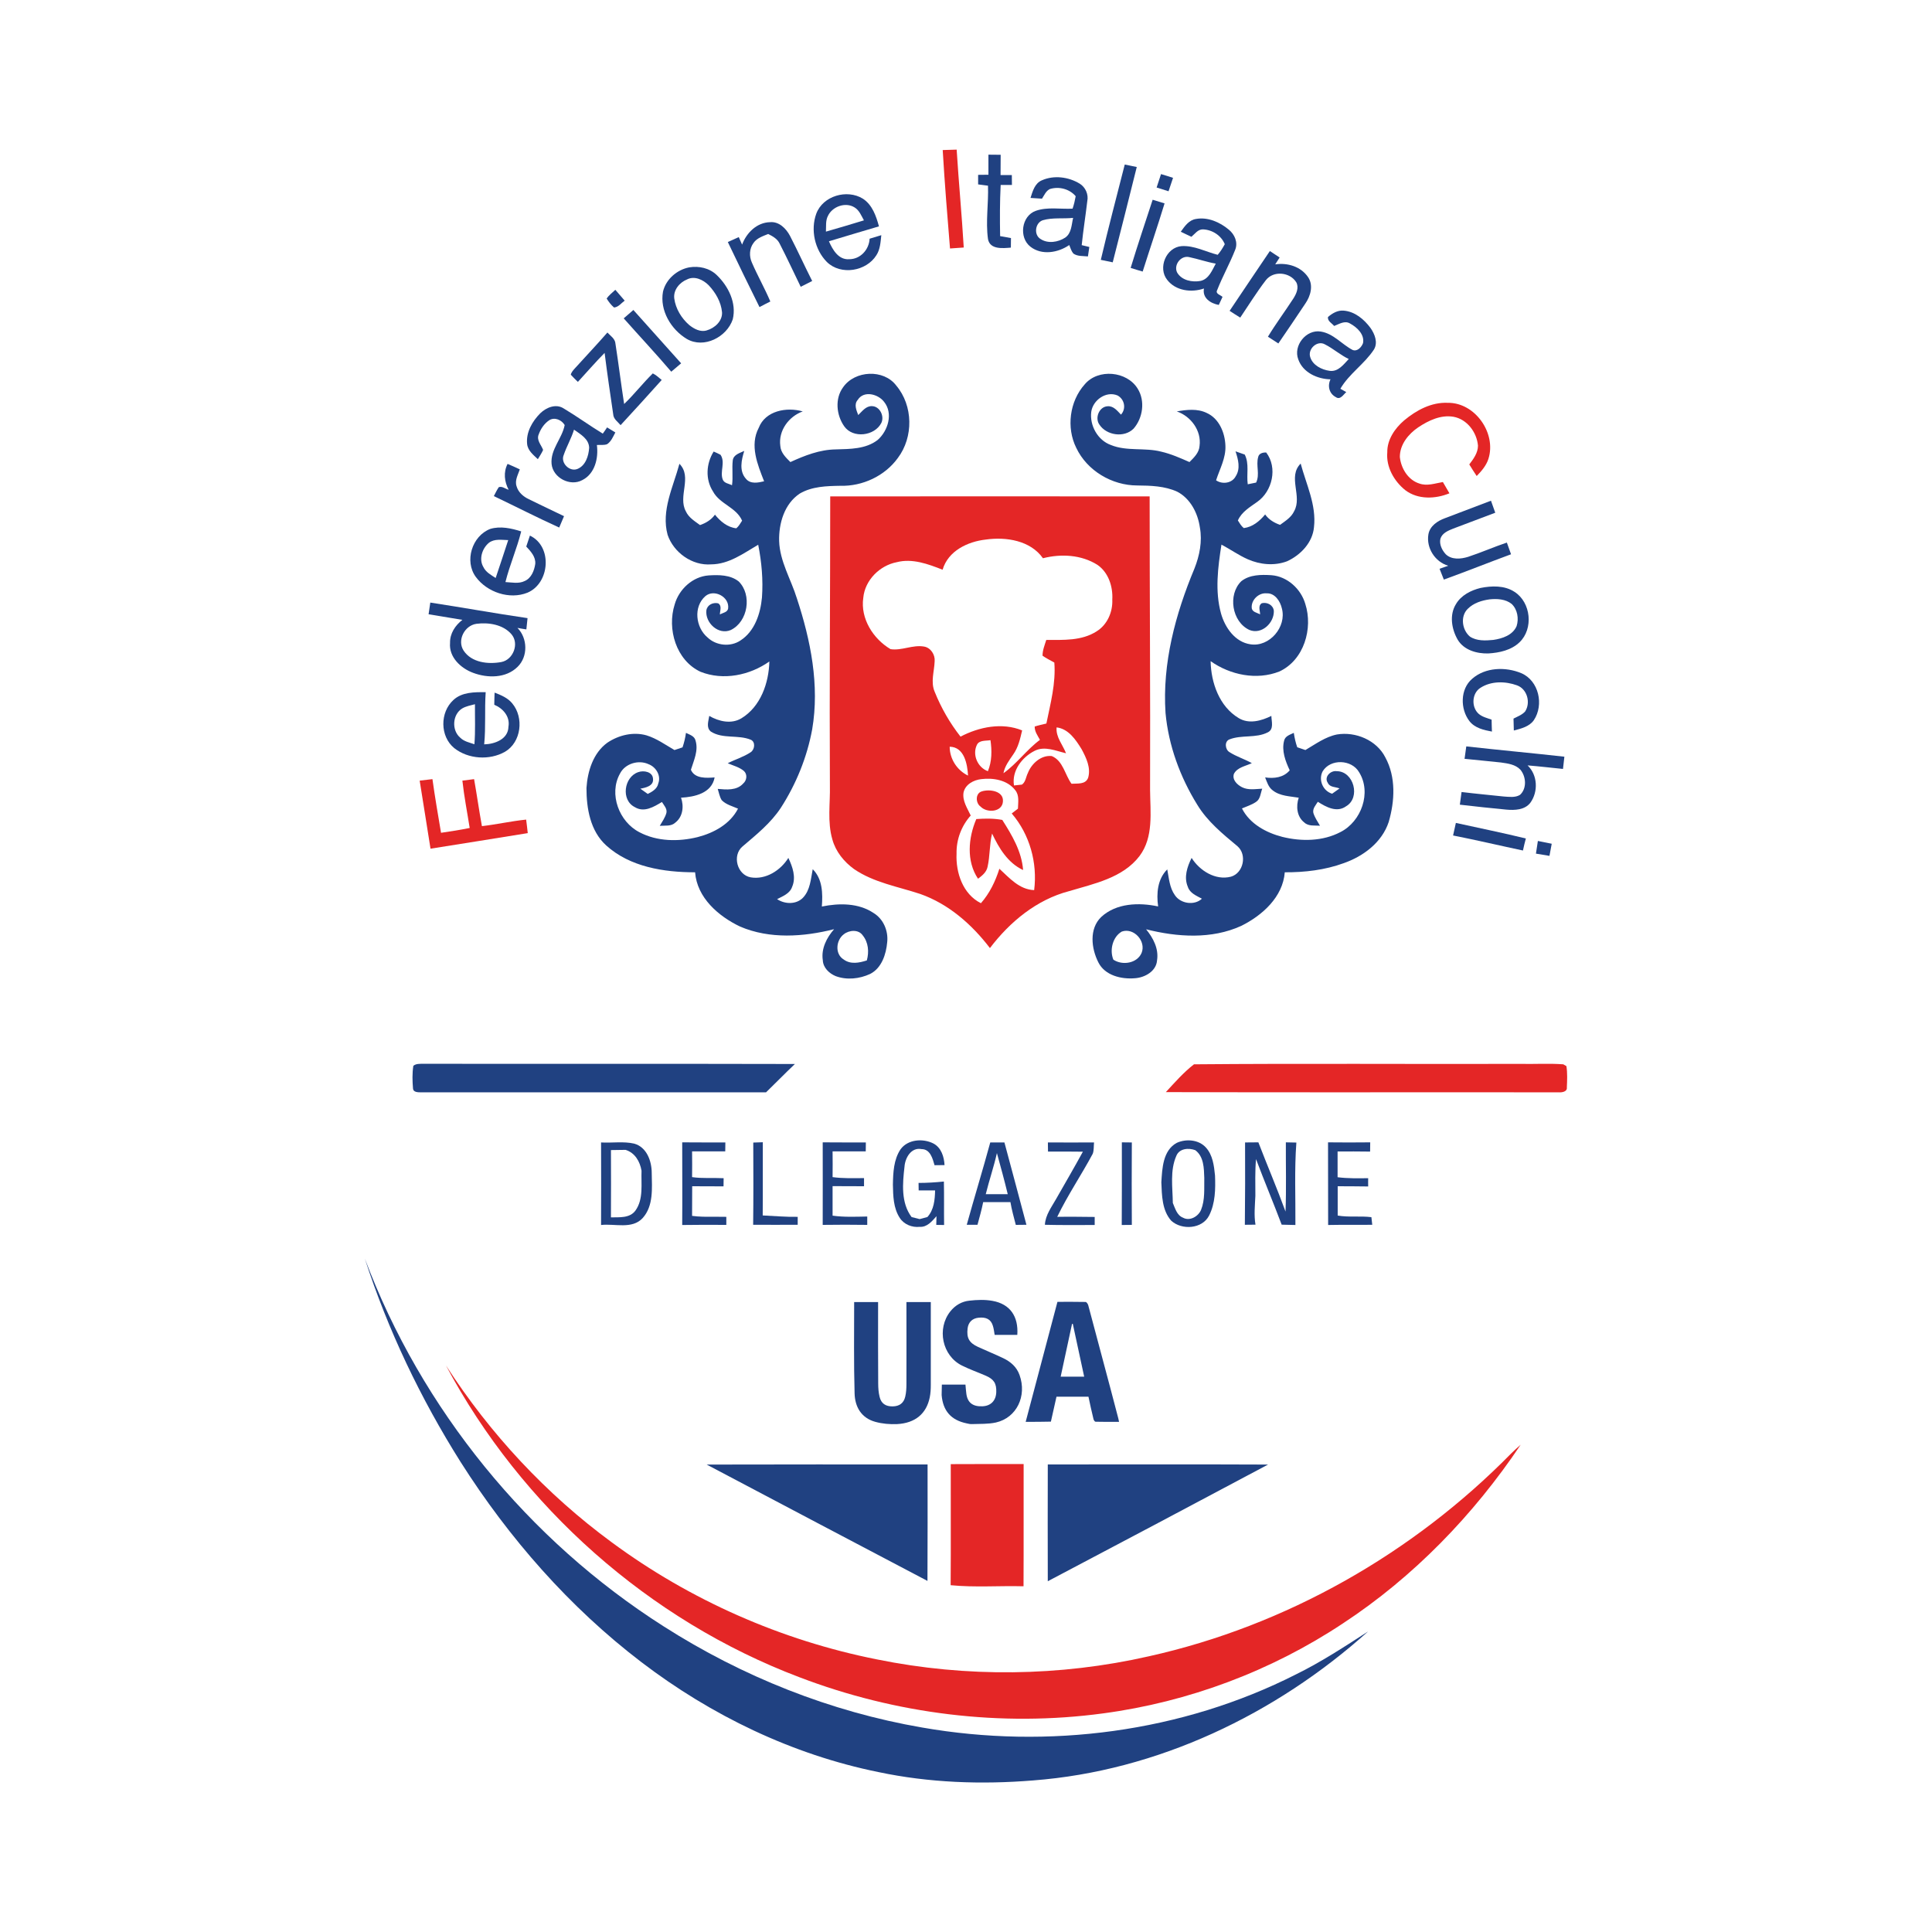<?xml version="1.0" encoding="UTF-8"?>
<!-- Generator: Adobe Illustrator 27.9.0, SVG Export Plug-In . SVG Version: 6.00 Build 0)  -->
<svg xmlns="http://www.w3.org/2000/svg" xmlns:xlink="http://www.w3.org/1999/xlink" version="1.1" id="Layer_1" x="0px" y="0px" viewBox="0 0 180 180" style="enable-background:new 0 0 180 180;" xml:space="preserve">
<style type="text/css">
	.st0{fill:#FFFFFF;}
	.st1{fill:#E42626;}
	.st2{fill:#204181;}
</style>
<rect class="st0" width="180" height="180"></rect>
<path class="st1" d="M87.83,13.98c0.43-0.02,0.86-0.03,1.3-0.04c0.19,3.04,0.48,6.08,0.66,9.12c-0.43,0.03-0.85,0.06-1.28,0.09  C88.26,20.1,88.01,17.04,87.83,13.98z"></path>
<path class="st1" d="M130.83,39.16c1.13-0.94,2.53-1.7,4.05-1.63c2.55-0.04,4.56,2.84,3.79,5.23c-0.2,0.62-0.64,1.13-1.09,1.59  c-0.24-0.36-0.47-0.72-0.69-1.08c0.39-0.51,0.81-1.08,0.81-1.75c-0.11-1.24-1.01-2.46-2.28-2.69c-1.18-0.2-2.32,0.34-3.28,0.98  c-0.92,0.62-1.72,1.6-1.72,2.76c0.11,1.06,0.76,2.15,1.82,2.48c0.72,0.26,1.47-0.02,2.19-0.14c0.2,0.35,0.41,0.7,0.61,1.05  c-1.31,0.54-2.94,0.6-4.11-0.29c-1.05-0.84-1.8-2.16-1.68-3.53C129.23,40.97,129.95,39.91,130.83,39.16z"></path>
<g>
	<path class="st1" d="M77.35,46.25c9.92-0.01,19.84-0.01,29.76,0c0,9.12,0.07,18.25,0.04,27.37c0.02,2.06,0.34,4.37-0.98,6.13   c-1.56,2.05-4.24,2.58-6.58,3.28c-3.01,0.79-5.51,2.86-7.36,5.3c-1.68-2.2-3.85-4.11-6.49-5.04c-2.08-0.69-4.33-1.06-6.17-2.32   c-0.94-0.68-1.71-1.63-2.02-2.76c-0.48-1.64-0.19-3.36-0.23-5.03C77.27,64.22,77.35,55.24,77.35,46.25z M87.82,53.08   c-1.35-0.53-2.82-1.08-4.28-0.7c-1.59,0.31-2.96,1.68-3.11,3.32c-0.28,1.93,0.92,3.82,2.54,4.78c1.05,0.16,2.07-0.43,3.13-0.24   c0.62,0.11,1.03,0.76,0.98,1.36c-0.03,0.95-0.4,1.94,0.01,2.87c0.6,1.49,1.41,2.9,2.4,4.16c1.74-0.91,3.87-1.34,5.74-0.58   c-0.18,0.78-0.36,1.58-0.83,2.24c-0.37,0.54-0.79,1.09-0.91,1.75c1.26-0.9,2.16-2.19,3.4-3.11c-0.21-0.39-0.5-0.77-0.49-1.24   c0.35-0.12,0.73-0.19,1.09-0.28c0.38-1.87,0.89-3.75,0.74-5.68c-0.37-0.21-0.75-0.39-1.1-0.64c0-0.51,0.2-0.99,0.35-1.47   c1.58,0,3.3,0.1,4.69-0.8c0.99-0.61,1.51-1.8,1.46-2.95c0.07-1.2-0.35-2.53-1.38-3.24c-1.5-0.95-3.39-1.05-5.08-0.62   C96,50.35,93.73,50,91.84,50.27C90.15,50.46,88.33,51.33,87.82,53.08z M98.44,67.77c-0.08,0.91,0.57,1.61,0.88,2.41   c-0.95-0.22-2-0.71-2.94-0.22c-1.16,0.59-2.13,1.85-1.91,3.22c0.18-0.02,0.56-0.06,0.74-0.08c0.35-0.24,0.37-0.72,0.55-1.07   c0.34-0.89,1.24-1.7,2.23-1.59c1.06,0.44,1.22,1.74,1.84,2.58c0.55-0.04,1.31,0.09,1.55-0.56c0.27-0.93-0.18-1.86-0.61-2.66   C100.23,68.92,99.55,67.9,98.44,67.77z M91,69.43c-0.42,0.91,0.09,2.08,1.04,2.42c0.38-0.92,0.38-1.92,0.24-2.89   C91.84,69.04,91.21,68.93,91,69.43z M88.48,69.57c0,1.14,0.69,2.2,1.71,2.69C90.13,71.19,89.84,69.59,88.48,69.57z M91.42,72.59   c-0.71,0.08-1.49,0.49-1.65,1.25c-0.12,0.78,0.36,1.47,0.67,2.14c-0.87,0.97-1.35,2.25-1.32,3.56c-0.08,1.77,0.59,3.77,2.27,4.61   c0.81-0.92,1.35-2.04,1.72-3.21c0.94,0.86,1.86,1.94,3.24,1.99c0.32-2.54-0.41-5.19-2.09-7.14c0.19-0.15,0.38-0.3,0.58-0.45   c0.01-0.58,0.15-1.24-0.26-1.73C93.85,72.67,92.54,72.45,91.42,72.59z"></path>
</g>
<path class="st1" d="M39.1,72.73c0.39-0.05,0.79-0.1,1.19-0.14c0.23,1.67,0.52,3.33,0.8,5c0.9-0.13,1.79-0.27,2.67-0.45  c-0.23-1.47-0.52-2.93-0.68-4.41c0.37-0.05,0.73-0.1,1.09-0.14c0.26,1.45,0.46,2.92,0.73,4.38c1.38-0.16,2.74-0.47,4.12-0.61  c0.05,0.42,0.11,0.84,0.15,1.26c-3.02,0.48-6.03,0.98-9.06,1.45C39.78,76.94,39.43,74.84,39.1,72.73z"></path>
<path class="st1" d="M91.48,73.73c0.71-0.23,2.05-0.04,1.96,0.95c-0.07,1-1.5,1.08-2.08,0.47C90.88,74.82,90.86,73.9,91.48,73.73z"></path>
<path class="st1" d="M90.96,76.31c0.81-0.06,1.62-0.07,2.42,0.08c0.91,1.43,1.81,2.94,1.94,4.67c-1.42-0.66-2.25-2.04-2.89-3.4  c-0.25,1.02-0.19,2.08-0.42,3.1c-0.1,0.5-0.5,0.82-0.89,1.11C90.02,80.23,90.21,78.06,90.96,76.31z"></path>
<path class="st1" d="M108.62,101.75c0.83-0.9,1.65-1.84,2.62-2.59c10.13-0.09,20.26-0.01,30.39-0.04c1.34,0.03,2.68-0.06,4.02,0.04  c0.07,0.04,0.22,0.13,0.29,0.17c0.1,0.65,0.07,1.32,0.04,1.98c0.05,0.41-0.46,0.48-0.76,0.46  C133.02,101.75,120.82,101.79,108.62,101.75z"></path>
<path class="st1" d="M41.55,127.22c4.1,6.36,9.34,11.99,15.44,16.47c7.3,5.39,15.8,9.14,24.7,10.91c8.35,1.7,17.05,1.6,25.36-0.29  c12.76-2.84,24.58-9.57,33.73-18.88c0.29-0.29,0.59-0.56,0.9-0.83c-4.39,6.54-9.98,12.33-16.58,16.66  c-6.68,4.43-14.37,7.31-22.31,8.37c-9.53,1.29-19.35,0.06-28.32-3.37C60.47,150.96,48.59,140.41,41.55,127.22z"></path>
<path class="st1" d="M88.58,136.41c2.26-0.02,4.52,0,6.79-0.01c-0.01,3.8,0.01,7.59-0.01,11.39c-2.26-0.06-4.54,0.12-6.79-0.1  C88.6,143.93,88.57,140.17,88.58,136.41z"></path>
<path class="st2" d="M92.09,14.41c0.38,0,0.76,0.01,1.14,0.01c-0.01,0.63-0.01,1.26-0.01,1.89c0.35,0,0.7,0,1.05,0  c0,0.31,0.01,0.61,0.01,0.92c-0.35,0-0.71,0-1.05,0c-0.08,1.59-0.08,3.18-0.05,4.77c0.34,0.06,0.67,0.12,1.01,0.18  c-0.01,0.3-0.01,0.59-0.01,0.89c-0.75,0.06-1.94,0.2-2.13-0.79c-0.23-1.65,0.06-3.32,0-4.98c-0.31-0.04-0.62-0.08-0.92-0.12  c0-0.22,0-0.67,0-0.89c0.32,0,0.64-0.01,0.96-0.01C92.09,15.65,92.09,15.03,92.09,14.41z"></path>
<path class="st2" d="M104.79,15.33c0.37,0.07,0.75,0.15,1.12,0.23c-0.73,2.96-1.49,5.92-2.24,8.88c-0.37-0.08-0.74-0.15-1.11-0.23  C103.26,21.23,104.04,18.28,104.79,15.33z"></path>
<path class="st2" d="M108.17,16.22c0.38,0.11,0.75,0.23,1.12,0.35c-0.14,0.42-0.28,0.83-0.42,1.25c-0.37-0.12-0.74-0.24-1.11-0.35  C107.89,17.05,108.03,16.64,108.17,16.22z"></path>
<g>
	<path class="st2" d="M97.07,16.8c1.12-0.5,2.49-0.32,3.52,0.31c0.54,0.33,0.84,1,0.71,1.63c-0.16,1.37-0.38,2.73-0.52,4.1   c0.24,0.06,0.48,0.11,0.71,0.17c-0.05,0.29-0.09,0.58-0.13,0.88c-0.46-0.05-0.97,0.01-1.36-0.27c-0.19-0.23-0.27-0.52-0.38-0.79   c-1.04,0.72-2.56,0.98-3.61,0.16c-1.11-0.85-0.85-2.88,0.5-3.35c1.09-0.38,2.28-0.14,3.42-0.2c0.13-0.38,0.22-0.77,0.29-1.16   c-0.58-0.68-1.55-0.93-2.4-0.67c-0.37,0.17-0.53,0.58-0.74,0.9c-0.36-0.02-0.72-0.05-1.07-0.07C96.21,17.82,96.41,17.07,97.07,16.8   z M97.15,20.52c-0.71,0.24-0.86,1.36-0.2,1.75c0.68,0.45,1.63,0.3,2.29-0.13c0.6-0.41,0.59-1.21,0.74-1.84   C99.04,20.4,98.07,20.25,97.15,20.52z"></path>
</g>
<g>
	<path class="st2" d="M76.05,19.91c0.62-1.67,2.87-2.31,4.34-1.4c0.88,0.57,1.24,1.62,1.5,2.58c-1.55,0.47-3.11,0.91-4.66,1.39   c0.34,0.78,0.89,1.75,1.89,1.67c1.05,0,1.85-0.9,1.9-1.91c0.36-0.11,0.73-0.22,1.09-0.33c-0.07,0.64-0.1,1.32-0.46,1.87   c-0.94,1.5-3.31,1.9-4.61,0.63C75.91,23.27,75.5,21.42,76.05,19.91z M77.14,20.11c-0.24,0.45-0.16,0.98-0.19,1.47   c1.18-0.34,2.37-0.69,3.54-1.05c-0.24-0.43-0.43-0.94-0.88-1.21C78.77,18.8,77.55,19.24,77.14,20.11z"></path>
</g>
<path class="st2" d="M107.39,18.61c0.37,0.11,0.74,0.23,1.11,0.34c-0.65,2.13-1.37,4.23-2.04,6.35c-0.38-0.11-0.75-0.22-1.12-0.34  C105.99,22.83,106.7,20.72,107.39,18.61z"></path>
<g>
	<path class="st2" d="M110.01,21.59c0.36-0.5,0.75-1.09,1.42-1.19c1.1-0.2,2.23,0.3,3.06,1c0.54,0.44,0.87,1.19,0.59,1.87   c-0.5,1.28-1.18,2.48-1.68,3.76c-0.19,0.35,0.32,0.45,0.5,0.63c-0.12,0.25-0.24,0.5-0.35,0.75c-0.76-0.14-1.55-0.64-1.38-1.53   c-1.17,0.4-2.63,0.22-3.42-0.8c-0.9-1.11-0.11-3.04,1.34-3.15c1.17-0.07,2.25,0.53,3.36,0.81c0.26-0.3,0.47-0.64,0.66-0.99   c-0.33-0.81-1.17-1.35-2.04-1.38c-0.47-0.01-0.75,0.43-1.07,0.69C110.66,21.9,110.33,21.75,110.01,21.59z M109.67,25.39   c0.43,0.74,1.41,0.93,2.2,0.78c0.77-0.19,1.06-0.99,1.4-1.61c-0.83-0.14-1.63-0.43-2.45-0.6   C110.03,23.75,109.32,24.68,109.67,25.39z"></path>
</g>
<path class="st2" d="M69.14,22.79c0.41-1.1,1.37-2.06,2.6-2.09c0.84-0.08,1.5,0.59,1.86,1.27c0.72,1.39,1.36,2.81,2.07,4.21  c-0.36,0.18-0.72,0.36-1.07,0.54c-0.65-1.34-1.28-2.7-1.96-4.02c-0.21-0.45-0.65-0.69-1.07-0.9c-0.49,0.2-1.06,0.38-1.37,0.84  c-0.39,0.52-0.41,1.24-0.15,1.82c0.53,1.23,1.2,2.4,1.72,3.63c-0.34,0.17-0.68,0.34-1.01,0.52c-1-2.01-1.98-4.03-2.95-6.06  c0.34-0.15,0.68-0.31,1.02-0.46C68.93,22.32,69.04,22.56,69.14,22.79z"></path>
<path class="st2" d="M118.31,23.39c0.3,0.2,0.61,0.4,0.91,0.6c-0.14,0.21-0.27,0.42-0.41,0.64c1.14-0.17,2.39,0.2,3.06,1.19  c0.52,0.76,0.23,1.77-0.26,2.47c-0.83,1.24-1.66,2.48-2.51,3.71c-0.32-0.21-0.65-0.42-0.97-0.63c0.74-1.22,1.6-2.37,2.37-3.56  c0.28-0.44,0.54-1.01,0.27-1.51c-0.59-0.95-2.12-1.11-2.83-0.2c-0.86,1.12-1.6,2.32-2.39,3.49c-0.33-0.21-0.67-0.41-0.99-0.63  C115.81,27.08,117.07,25.24,118.31,23.39z"></path>
<g>
	<path class="st2" d="M64.21,24.91c0.91-0.15,1.88,0.06,2.56,0.71c1.09,1.04,1.87,2.61,1.5,4.13c-0.55,1.65-2.68,2.76-4.28,1.83   c-1.47-0.88-2.54-2.66-2.22-4.41C62.04,26.02,63.07,25.13,64.21,24.91z M64.02,26.03c-0.7,0.28-1.3,0.98-1.2,1.78   c0.13,0.96,0.67,1.84,1.39,2.47c0.45,0.36,1.05,0.69,1.64,0.5c0.74-0.21,1.47-0.87,1.42-1.69c-0.09-0.96-0.6-1.83-1.25-2.52   C65.51,26.06,64.71,25.68,64.02,26.03z"></path>
</g>
<path class="st2" d="M56.52,27.81c0.22-0.31,0.53-0.55,0.81-0.81c0.29,0.34,0.58,0.67,0.87,1.01c-0.32,0.23-0.57,0.6-0.99,0.64  C56.94,28.42,56.71,28.13,56.52,27.81z"></path>
<path class="st2" d="M58.11,29.66c0.3-0.26,0.6-0.52,0.9-0.78c1.48,1.66,2.97,3.31,4.45,4.97c-0.3,0.26-0.61,0.52-0.92,0.78  C61.1,32.94,59.58,31.32,58.11,29.66z"></path>
<g>
	<path class="st2" d="M123.72,29.54c0.4-0.35,0.91-0.65,1.46-0.6c1.05,0.08,1.91,0.81,2.51,1.62c0.39,0.56,0.71,1.35,0.32,2   c-0.88,1.35-2.32,2.26-3.13,3.66c0.14,0.08,0.42,0.23,0.55,0.31c-0.27,0.23-0.56,0.76-0.97,0.47c-0.62-0.32-0.8-1.04-0.5-1.66   c-1.22-0.02-2.57-0.63-3-1.85c-0.5-1.29,0.74-2.82,2.09-2.6c1.18,0.18,1.96,1.19,2.98,1.72c0.44,0.16,0.82-0.27,0.96-0.64   c0.16-0.81-0.56-1.48-1.21-1.83c-0.49-0.3-1.01,0.05-1.48,0.23C124.09,30.11,123.68,29.93,123.72,29.54z M122.07,33.27   c0.23,0.76,1.07,1.18,1.81,1.28c0.8,0.11,1.3-0.6,1.78-1.1c-0.79-0.38-1.44-0.97-2.21-1.36C122.74,31.67,121.82,32.5,122.07,33.27z   "></path>
</g>
<path class="st2" d="M53.55,34.33c1.01-1.12,2.05-2.21,3.04-3.35c0.28,0.31,0.72,0.57,0.75,1.04c0.29,1.87,0.52,3.75,0.81,5.62  c0.94-0.9,1.74-1.94,2.67-2.85c0.31,0.15,0.56,0.39,0.83,0.61c-1.27,1.41-2.54,2.82-3.83,4.21c-0.26-0.31-0.67-0.57-0.69-1.02  c-0.28-1.9-0.56-3.8-0.8-5.71c-0.86,0.87-1.66,1.8-2.49,2.7c-0.22-0.22-0.45-0.43-0.66-0.67C53.23,34.68,53.4,34.5,53.55,34.33z"></path>
<g>
	<path class="st2" d="M78.55,36.08c1.1-1.58,3.78-1.71,4.95-0.16c1.58,1.87,1.62,4.8,0.15,6.75c-1.21,1.68-3.3,2.65-5.36,2.59   c-1.28,0.02-2.64,0.06-3.77,0.72c-1.44,0.95-1.97,2.78-1.93,4.42c0.06,1.9,1.1,3.56,1.65,5.34c1.29,3.91,2.13,8.1,1.43,12.21   c-0.48,2.6-1.49,5.09-2.92,7.31c-0.94,1.43-2.29,2.51-3.58,3.61c-0.97,0.83-0.5,2.64,0.77,2.87c1.4,0.24,2.78-0.64,3.51-1.81   c0.39,0.83,0.74,1.8,0.35,2.7c-0.21,0.62-0.87,0.87-1.4,1.14c0.71,0.48,1.78,0.52,2.41-0.13c0.68-0.71,0.73-1.75,0.91-2.66   c0.92,0.92,0.94,2.26,0.85,3.48c1.61-0.33,3.42-0.34,4.83,0.61c0.91,0.56,1.37,1.66,1.26,2.7c-0.1,1.13-0.51,2.42-1.59,2.97   c-0.99,0.46-2.18,0.59-3.22,0.2c-0.6-0.25-1.16-0.78-1.19-1.47c-0.17-1.08,0.36-2.11,1.05-2.9c-2.85,0.72-5.99,0.94-8.75-0.24   c-2.02-0.96-4.02-2.69-4.2-5.06c-2.9,0-6.07-0.49-8.29-2.51c-1.48-1.35-1.83-3.44-1.83-5.34c0.1-1.56,0.62-3.26,1.94-4.22   c1.05-0.71,2.41-1.04,3.65-0.69c0.95,0.29,1.76,0.88,2.61,1.37c0.25-0.09,0.5-0.17,0.75-0.25c0.15-0.44,0.26-0.9,0.32-1.35   c0.34,0.17,0.79,0.29,0.89,0.71c0.29,0.94-0.16,1.85-0.43,2.73c0.36,0.84,1.45,0.77,2.21,0.71c-0.27,1.48-1.87,1.82-3.13,1.89   c0.28,0.79,0.18,1.77-0.53,2.32c-0.39,0.37-0.96,0.26-1.45,0.3c0.23-0.39,0.5-0.77,0.62-1.21c0.08-0.39-0.23-0.7-0.42-1.01   c-0.75,0.45-1.66,1.01-2.52,0.48c-1.32-0.65-1.02-2.81,0.31-3.26c0.51-0.19,1.35-0.04,1.38,0.62c0.08,0.67-0.7,0.83-1.18,0.92   c0.23,0.16,0.46,0.33,0.69,0.49c0.42-0.21,0.89-0.48,0.98-0.98c0.28-0.72-0.21-1.53-0.9-1.79c-0.94-0.44-2.2-0.06-2.67,0.88   c-1.06,1.9-0.08,4.49,1.82,5.46c1.65,0.87,3.64,0.89,5.42,0.45c1.51-0.39,3.02-1.21,3.76-2.65c-0.52-0.23-1.11-0.37-1.52-0.79   c-0.2-0.32-0.26-0.7-0.37-1.05c0.8,0.07,1.77,0.17,2.37-0.5c0.34-0.29,0.41-0.84,0.08-1.16c-0.43-0.37-1.01-0.51-1.52-0.73   c0.7-0.36,1.47-0.58,2.13-1.02c0.39-0.24,0.48-0.97,0.02-1.17c-1.18-0.49-2.61-0.05-3.72-0.76c-0.46-0.37-0.22-0.98-0.15-1.46   c0.9,0.52,2.06,0.79,3,0.22c1.79-1.09,2.55-3.29,2.6-5.29c-1.83,1.29-4.29,1.8-6.41,0.96c-2.28-1.06-3.14-3.99-2.41-6.28   c0.4-1.41,1.67-2.59,3.16-2.7c0.95-0.06,2.02-0.06,2.8,0.56c1.27,1.25,0.87,3.76-0.74,4.53c-1.15,0.49-2.39-0.67-2.27-1.83   c0.08-0.52,0.62-0.77,1.1-0.66c0.38,0.24,0.16,0.69,0.16,1.04c0.27-0.16,0.73-0.2,0.77-0.58c0.13-1.06-1.31-1.82-2.12-1.13   c-1.14,0.99-0.91,2.92,0.2,3.85c0.8,0.77,2.14,0.91,3.07,0.28c1.33-0.86,1.86-2.5,2-4c0.12-1.65-0.03-3.3-0.35-4.92   c-1.36,0.8-2.73,1.82-4.38,1.83c-1.77,0.14-3.5-1.1-4.06-2.75c-0.62-2.27,0.53-4.48,1.1-6.62c1.23,1.24-0.17,3.03,0.6,4.43   c0.26,0.58,0.83,0.92,1.32,1.28c0.55-0.19,1.05-0.49,1.39-0.97c0.5,0.62,1.16,1.18,1.99,1.27c0.23-0.19,0.38-0.46,0.54-0.71   c-0.54-1.25-2.08-1.54-2.71-2.72c-0.73-1.13-0.64-2.6,0.06-3.72c0.22,0.09,0.43,0.19,0.64,0.3c0.47,0.69-0.07,1.56,0.2,2.29   c0.13,0.37,0.57,0.39,0.87,0.55c0.11-0.77-0.02-1.55,0.07-2.32c0.07-0.54,0.66-0.68,1.07-0.88c-0.26,0.84-0.5,1.88,0.17,2.61   c0.42,0.5,1.13,0.35,1.68,0.22c-0.61-1.56-1.36-3.35-0.5-4.98c0.62-1.6,2.6-1.96,4.1-1.53c-1.3,0.47-2.28,1.79-2.09,3.21   c0.04,0.64,0.52,1.09,0.94,1.51c1.33-0.61,2.73-1.16,4.22-1.18c1.33-0.04,2.8-0.02,3.91-0.88c0.96-0.84,1.47-2.47,0.6-3.55   c-0.55-0.73-1.89-1.08-2.45-0.19c-0.38,0.42-0.13,0.97,0.04,1.42c0.37-0.35,0.72-0.86,1.29-0.83c0.72,0.02,1.16,0.92,0.87,1.55   c-0.62,1.24-2.66,1.49-3.47,0.32C77.92,38.67,77.77,37.14,78.55,36.08z M78.62,87.04c-0.73,0.54-0.86,1.84-0.02,2.35   c0.64,0.48,1.45,0.32,2.16,0.09c0.22-0.79,0.15-1.68-0.38-2.33C79.99,86.57,79.11,86.65,78.62,87.04z"></path>
</g>
<g>
	<path class="st2" d="M101.06,35.81c1.25-1.49,3.94-1.24,4.94,0.41c0.71,1.14,0.48,2.73-0.39,3.72c-0.87,0.87-2.52,0.63-3.18-0.38   c-0.45-0.62-0.02-1.68,0.77-1.71c0.55-0.04,0.9,0.43,1.24,0.78c0.51-0.56,0.33-1.44-0.33-1.79c-1.06-0.44-2.29,0.44-2.44,1.53   c-0.16,1.27,0.6,2.65,1.83,3.09c1.49,0.61,3.15,0.22,4.69,0.62c0.91,0.21,1.77,0.59,2.63,0.97c0.42-0.42,0.9-0.87,0.94-1.51   c0.19-1.42-0.81-2.76-2.12-3.21c0.92-0.16,1.91-0.28,2.78,0.14c1.17,0.52,1.71,1.86,1.75,3.06c0.05,1.15-0.53,2.16-0.87,3.22   c0.58,0.4,1.49,0.28,1.83-0.38c0.46-0.71,0.23-1.58-0.02-2.32c0.28,0.1,0.57,0.2,0.86,0.3c0.44,0.86,0.15,1.85,0.28,2.77   c0.26-0.05,0.52-0.1,0.78-0.16c0.37-0.76-0.03-1.59,0.19-2.37c0.06-0.35,0.45-0.45,0.75-0.43c1.08,1.41,0.58,3.61-0.84,4.6   c-0.68,0.49-1.45,0.93-1.8,1.73c0.16,0.25,0.31,0.52,0.55,0.71c0.82-0.1,1.48-0.65,1.99-1.27c0.34,0.48,0.84,0.78,1.39,0.97   c0.49-0.36,1.05-0.7,1.31-1.27c0.79-1.4-0.63-3.2,0.61-4.44c0.52,1.94,1.48,3.87,1.24,5.93c-0.13,1.43-1.24,2.59-2.5,3.17   c-1.18,0.45-2.52,0.32-3.66-0.18c-0.86-0.38-1.63-0.93-2.46-1.37c-0.33,2.12-0.62,4.33-0.04,6.42c0.37,1.31,1.31,2.67,2.75,2.87   c1.77,0.27,3.38-1.63,2.92-3.34c-0.15-0.67-0.65-1.45-1.43-1.41c-0.73-0.07-1.44,0.62-1.38,1.35c0.03,0.4,0.5,0.45,0.78,0.61   c0-0.35-0.22-0.8,0.16-1.04c0.51-0.12,1.06,0.17,1.12,0.71c0.04,1.13-1.14,2.25-2.28,1.78c-1.63-0.76-2.03-3.29-0.75-4.54   c0.78-0.62,1.85-0.62,2.8-0.56c1.48,0.11,2.75,1.27,3.16,2.67c0.74,2.29-0.12,5.24-2.41,6.3c-2.12,0.84-4.58,0.33-6.41-0.96   c0.04,2.01,0.81,4.22,2.61,5.3c0.96,0.59,2.12,0.26,3.05-0.2c0.01,0.52,0.26,1.24-0.33,1.53c-1.11,0.57-2.44,0.21-3.58,0.66   c-0.48,0.19-0.4,0.94,0,1.18c0.65,0.42,1.41,0.65,2.09,1.03c-0.57,0.28-1.35,0.38-1.67,1c-0.18,0.55,0.3,1.01,0.75,1.24   c0.58,0.3,1.26,0.17,1.89,0.14c-0.16,0.42-0.17,0.98-0.59,1.24c-0.4,0.27-0.86,0.41-1.3,0.6c0.73,1.44,2.25,2.26,3.76,2.65   c1.78,0.44,3.77,0.42,5.42-0.45c1.94-0.98,2.92-3.68,1.73-5.58c-0.69-1.19-2.66-1.27-3.39-0.08c-0.42,0.8,0.02,1.83,0.88,2.09   c0.23-0.17,0.46-0.33,0.69-0.49c-0.36-0.16-0.9-0.09-1.09-0.52c-0.38-0.55,0.26-1.18,0.83-1.09c1.59,0,2.25,2.47,0.87,3.27   c-0.86,0.62-1.86,0.07-2.63-0.42c-0.19,0.31-0.5,0.62-0.42,1.03c0.13,0.43,0.39,0.81,0.62,1.2c-0.49-0.04-1.07,0.07-1.46-0.3   c-0.7-0.54-0.79-1.52-0.52-2.31c-0.82-0.14-1.73-0.14-2.42-0.68c-0.4-0.29-0.54-0.78-0.71-1.21c0.83,0.12,1.71,0.02,2.29-0.66   c-0.4-0.86-0.77-1.82-0.52-2.77c0.1-0.43,0.55-0.55,0.9-0.72c0.07,0.46,0.17,0.91,0.32,1.34c0.25,0.08,0.5,0.17,0.76,0.26   c0.94-0.55,1.85-1.23,2.94-1.45c1.74-0.29,3.7,0.53,4.51,2.14c1,1.84,0.88,4.07,0.31,6.02c-0.63,1.9-2.36,3.19-4.19,3.83   c-1.75,0.64-3.63,0.86-5.49,0.85c-0.18,2.31-2.1,4.02-4.05,4.99c-2.77,1.27-5.98,1.05-8.87,0.32c0.66,0.81,1.19,1.81,1.02,2.89   c-0.07,1.02-1.14,1.61-2.06,1.67c-1.26,0.11-2.8-0.25-3.41-1.48c-0.66-1.3-0.87-3.12,0.26-4.22c1.41-1.31,3.52-1.37,5.31-0.99   c-0.17-1.2-0.06-2.55,0.85-3.45c0.16,0.82,0.21,1.7,0.71,2.4c0.53,0.8,1.82,0.99,2.52,0.33c-0.5-0.27-1.12-0.51-1.31-1.1   c-0.39-0.9-0.06-1.88,0.35-2.7c0.75,1.19,2.22,2.12,3.66,1.75c1.17-0.33,1.53-2.05,0.61-2.84c-1.38-1.15-2.8-2.31-3.74-3.86   c-1.6-2.58-2.68-5.52-2.96-8.55c-0.31-4.63,0.92-9.21,2.69-13.45c0.48-1.21,0.75-2.54,0.51-3.84c-0.19-1.33-0.88-2.69-2.11-3.33   c-1.16-0.53-2.47-0.57-3.73-0.58c-2.34,0-4.67-1.37-5.68-3.51C99.34,39.85,99.64,37.4,101.06,35.81z M104.52,86.79   c-0.86,0.49-1.16,1.73-0.79,2.62c0.84,0.56,2.21,0.35,2.63-0.63C106.8,87.7,105.65,86.4,104.52,86.79z"></path>
</g>
<g>
	<path class="st2" d="M50.34,38.5c0.56-0.54,1.45-0.91,2.17-0.45c1.24,0.74,2.42,1.6,3.65,2.35c0.14-0.19,0.27-0.38,0.4-0.58   c0.26,0.16,0.51,0.31,0.77,0.47c-0.21,0.39-0.38,0.83-0.76,1.09c-0.3,0.12-0.64,0.05-0.96,0.08c0.16,1.22-0.18,2.68-1.36,3.27   c-1.13,0.62-2.73-0.21-2.86-1.5c-0.13-1.35,0.98-2.37,1.22-3.63c-0.28-0.47-0.92-0.76-1.42-0.46c-0.48,0.31-0.81,0.81-1,1.33   c-0.23,0.54,0.24,0.98,0.41,1.45c-0.13,0.3-0.32,0.57-0.49,0.86c-0.42-0.4-0.94-0.8-1-1.42C49,40.28,49.59,39.25,50.34,38.5z    M53.48,40.03c-0.25,0.82-0.69,1.56-0.96,2.36c-0.32,0.74,0.55,1.6,1.28,1.3c0.76-0.31,1.04-1.21,1.09-1.97   C54.87,40.89,54.08,40.46,53.48,40.03z"></path>
</g>
<path class="st2" d="M47.29,43.22c0.38,0.16,0.76,0.33,1.14,0.51c-0.17,0.5-0.49,1.04-0.3,1.58c0.16,0.56,0.63,0.96,1.14,1.2  c1.09,0.53,2.18,1.06,3.28,1.58c-0.15,0.35-0.3,0.71-0.45,1.06c-2.05-0.93-4.06-1.96-6.09-2.93c0.15-0.28,0.28-0.57,0.46-0.83  c0.31-0.12,0.62,0.16,0.92,0.24C46.99,44.87,46.89,44,47.29,43.22z"></path>
<path class="st2" d="M134.62,48.28c1.43-0.54,2.86-1.08,4.29-1.63c0.13,0.37,0.27,0.75,0.4,1.12c-1.31,0.49-2.61,0.99-3.92,1.48  c-0.47,0.19-1.02,0.41-1.19,0.94c-0.12,0.53,0.15,1.07,0.5,1.45c0.55,0.53,1.4,0.45,2.08,0.24c1.22-0.4,2.39-0.92,3.61-1.33  c0.13,0.36,0.26,0.72,0.39,1.09c-2.09,0.77-4.16,1.6-6.26,2.36c-0.13-0.34-0.27-0.67-0.4-1.01c0.27-0.1,0.54-0.19,0.81-0.28  c-1.23-0.36-2.06-1.65-1.85-2.92C133.21,49.01,133.93,48.53,134.62,48.28z"></path>
<g>
	<path class="st2" d="M45.67,49.28c0.95-0.29,1.97-0.06,2.89,0.23c-0.4,1.6-1.07,3.12-1.47,4.72c0.6,0.03,1.24,0.18,1.8-0.1   c0.62-0.27,0.89-0.98,0.98-1.6c0.05-0.66-0.43-1.17-0.84-1.61c0.11-0.34,0.23-0.68,0.34-1.02c2.13,1,1.86,4.45-0.23,5.32   c-1.67,0.67-3.76-0.04-4.81-1.47C43.25,52.28,43.97,49.94,45.67,49.28z M45.54,50.58c-0.62,0.52-0.94,1.51-0.51,2.24   c0.23,0.49,0.72,0.75,1.15,1.03c0.39-1.18,0.79-2.35,1.17-3.53C46.75,50.31,46.06,50.17,45.54,50.58z"></path>
</g>
<g>
	<path class="st2" d="M137.93,54.78c1.05-0.21,2.24-0.25,3.17,0.36c1.54,0.98,1.79,3.44,0.47,4.7c-0.77,0.74-1.88,0.98-2.91,1.04   c-1.07,0.03-2.27-0.31-2.85-1.28c-0.57-0.99-0.79-2.31-0.16-3.32C136.13,55.46,137.04,55,137.93,54.78z M138.79,55.84   c-0.74,0.1-1.5,0.34-2.04,0.88c-0.72,0.7-0.53,1.98,0.2,2.59c0.63,0.42,1.45,0.38,2.17,0.31c0.84-0.12,1.82-0.44,2.18-1.29   c0.22-0.69,0.08-1.55-0.46-2.06C140.27,55.81,139.48,55.77,138.79,55.84z"></path>
</g>
<g>
	<path class="st2" d="M40.09,56.14c3.02,0.46,6.04,1.01,9.06,1.45c-0.04,0.35-0.07,0.7-0.11,1.05c-0.28-0.04-0.56-0.09-0.83-0.14   c0.95,0.96,1,2.67,0.01,3.63c-1.08,1.07-2.79,1.06-4.13,0.56c-1.15-0.42-2.28-1.46-2.16-2.79c-0.02-0.88,0.48-1.63,1.15-2.15   c-1.05-0.18-2.1-0.35-3.15-0.52C39.98,56.87,40.03,56.5,40.09,56.14z M44.38,58.12c-1.1,0.16-1.81,1.53-1.19,2.49   c0.74,1.13,2.3,1.3,3.52,1.07c1.11-0.21,1.69-1.72,0.94-2.59C46.87,58.18,45.51,57.97,44.38,58.12z"></path>
</g>
<path class="st2" d="M137.16,63.24c1.23-1.08,3.12-1.13,4.58-0.52c1.63,0.7,2.12,2.94,1.17,4.37c-0.42,0.61-1.19,0.79-1.87,0.97  c-0.01-0.37-0.02-0.74-0.03-1.11c0.37-0.19,0.79-0.34,1.08-0.66c0.54-0.82,0.2-2.1-0.76-2.44c-1.08-0.39-2.39-0.41-3.38,0.22  c-0.83,0.5-0.89,1.82-0.18,2.44c0.34,0.29,0.79,0.39,1.2,0.54c0.01,0.37,0.01,0.74,0.03,1.11c-0.76-0.14-1.6-0.33-2.1-0.98  C136.04,66.06,136.03,64.2,137.16,63.24z"></path>
<g>
	<path class="st2" d="M42.24,65.22c0.8-0.75,1.98-0.74,3.01-0.73c-0.11,1.62,0.02,3.25-0.14,4.86c0.98-0.02,2.24-0.48,2.26-1.64   c0.17-0.94-0.5-1.71-1.32-2.05c0.01-0.38,0.01-0.76,0.03-1.13c0.6,0.23,1.23,0.49,1.65,1.01c1.1,1.32,0.84,3.61-0.68,4.5   c-1.44,0.82-3.43,0.69-4.73-0.34C40.98,68.6,40.98,66.37,42.24,65.22z M43.07,66c-0.92,0.55-1.01,2.03-0.2,2.72   c0.35,0.36,0.87,0.46,1.33,0.62c0.1-1.24,0.04-2.49,0.05-3.73C43.85,65.72,43.43,65.79,43.07,66z"></path>
</g>
<path class="st2" d="M136.61,69.54c3.04,0.34,6.1,0.62,9.14,0.96c-0.04,0.38-0.09,0.76-0.13,1.14c-1.1-0.11-2.2-0.24-3.3-0.33  c0.94,0.89,1.01,2.45,0.26,3.48c-0.52,0.68-1.46,0.71-2.24,0.64c-1.45-0.14-2.89-0.29-4.33-0.46c0.05-0.39,0.1-0.79,0.16-1.18  c1.31,0.16,2.62,0.28,3.94,0.42c0.5,0.03,1.05,0.12,1.5-0.15c0.66-0.59,0.58-1.71,0.04-2.35c-0.46-0.49-1.17-0.58-1.81-0.67  c-1.13-0.11-2.26-0.24-3.39-0.34C136.5,70.32,136.55,69.93,136.61,69.54z"></path>
<path class="st2" d="M135.64,76.67c2.17,0.48,4.36,0.92,6.52,1.45c-0.1,0.37-0.19,0.74-0.27,1.12c-2.17-0.46-4.33-0.97-6.51-1.4  C135.46,77.45,135.55,77.06,135.64,76.67z"></path>
<path class="st2" d="M143.28,78.35c0.43,0.08,0.86,0.17,1.29,0.26c-0.07,0.38-0.14,0.75-0.21,1.13c-0.42-0.07-0.84-0.14-1.26-0.21  C143.16,79.14,143.22,78.75,143.28,78.35z"></path>
<path class="st2" d="M38.51,99.3c0.26-0.22,0.62-0.18,0.93-0.19c11.54,0.02,23.08-0.01,34.62,0.02c-0.91,0.86-1.79,1.77-2.69,2.64  c-10.72,0-21.43,0-32.15,0c-0.26,0-0.71,0-0.74-0.34C38.42,100.72,38.4,100,38.51,99.3z"></path>
<g>
	<g>
		<path class="st2" d="M56,106.44c1.03,0.06,2.08-0.12,3.09,0.11c1.17,0.33,1.63,1.63,1.63,2.74c0.02,1.41,0.18,3.05-0.84,4.19    c-0.99,1.08-2.6,0.5-3.88,0.65C56.01,111.56,56.01,109,56,106.44z M56.92,107.15c0.01,2.09,0.01,4.18,0,6.27    c0.79-0.02,1.75,0.09,2.28-0.63c0.77-1.07,0.52-2.48,0.57-3.72c-0.15-0.86-0.61-1.67-1.49-1.94    C57.83,107.14,57.38,107.15,56.92,107.15z"></path>
	</g>
	<path class="st2" d="M63.56,106.43c1.34,0.02,2.68,0,4.02,0.01c0,0.28-0.01,0.56-0.01,0.83c-1.03,0-2.06,0-3.09,0   c0.01,0.8,0.01,1.6,0,2.4c0.97,0.14,1.96,0.05,2.94,0.1c0,0.19-0.01,0.57-0.01,0.76c-0.97,0-1.94,0-2.92-0.01   c0,0.92,0,1.84-0.01,2.76c0.66,0.09,1.33,0.09,2,0.08c0.39,0,0.79,0,1.19,0.01c0,0.25,0,0.5,0,0.75c-1.37-0.01-2.74-0.01-4.11,0.01   C63.58,111.56,63.56,108.99,63.56,106.43z"></path>
	<path class="st2" d="M70.18,106.45c0.3-0.01,0.59-0.02,0.89-0.03c-0.01,2.27,0.01,4.54-0.01,6.82c1.09,0.05,2.17,0.15,3.26,0.13   c0,0.24,0,0.49,0,0.74c-1.38,0.01-2.76,0-4.15,0C70.2,111.56,70.19,109.01,70.18,106.45z"></path>
	<path class="st2" d="M76.65,106.43c1.34,0.02,2.68,0,4.02,0.01c0,0.28,0,0.56-0.01,0.83c-1.03,0-2.06,0-3.09,0   c0.01,0.8,0.01,1.6,0,2.4c0.97,0.13,1.95,0.1,2.93,0.09c0,0.25,0,0.5,0,0.76c-0.98,0-1.95,0-2.93-0.01c0,0.92,0,1.83,0,2.75   c1.07,0.15,2.15,0.1,3.23,0.08c0,0.26,0,0.52,0,0.78c-1.38-0.02-2.77-0.02-4.15,0C76.66,111.56,76.65,108.99,76.65,106.43z"></path>
	<path class="st2" d="M83.9,107.08c0.68-0.94,2.1-1.04,3.07-0.54c0.73,0.39,0.99,1.24,1.03,2.01c-0.23,0-0.7,0.01-0.93,0.01   c-0.18-0.62-0.4-1.5-1.21-1.5c-0.97-0.19-1.53,0.81-1.59,1.64c-0.18,1.56-0.34,3.36,0.66,4.69c0.25,0.06,0.5,0.12,0.75,0.19   c0.24-0.07,0.48-0.13,0.72-0.19c0.62-0.68,0.7-1.61,0.72-2.48c-0.51,0-1.02,0-1.53,0c0-0.18-0.01-0.53-0.01-0.7   c0.79,0,1.57-0.05,2.36-0.13c0.03,1.35,0,2.7,0.02,4.05c-0.18,0-0.55-0.01-0.73-0.01c0.01-0.27,0.01-0.54,0.02-0.81   c-0.41,0.46-0.87,1.04-1.56,0.99c-0.71,0.08-1.47-0.22-1.86-0.83c-0.6-0.92-0.62-2.05-0.64-3.1   C83.21,109.24,83.26,108.04,83.9,107.08z"></path>
	<g>
		<path class="st2" d="M92.26,106.44c0.44,0,0.88,0,1.32,0c0.68,2.56,1.38,5.11,2.05,7.67c-0.33,0-0.66,0.01-0.99,0.01    c-0.18-0.7-0.38-1.4-0.5-2.12c-0.85,0-1.7,0-2.54,0c-0.14,0.71-0.34,1.41-0.53,2.11c-0.33,0-0.67,0-1,0    C90.78,111.55,91.56,109.01,92.26,106.44z M91.84,111.26c0.68,0,1.37,0,2.05,0c-0.31-1.28-0.66-2.56-1.01-3.83    C92.59,108.72,92.16,109.97,91.84,111.26z"></path>
	</g>
	<path class="st2" d="M97.63,106.44c1.43,0,2.86,0.01,4.3,0c-0.04,0.35,0,0.72-0.12,1.05c-1.06,1.98-2.33,3.85-3.31,5.88   c1.16-0.02,2.33,0,3.49,0.01c0,0.24,0,0.49,0,0.75c-1.55,0-3.09,0.02-4.64-0.02c0.05-0.92,0.63-1.66,1.06-2.43   c0.83-1.46,1.68-2.91,2.48-4.38c-1.09-0.02-2.17-0.01-3.25-0.01C97.64,107,97.63,106.72,97.63,106.44z"></path>
	<path class="st2" d="M104.52,106.43c0.31,0,0.62,0.01,0.93,0.01c-0.01,2.56-0.02,5.12,0,7.68c-0.31,0-0.63,0-0.94,0.01   C104.53,111.56,104.52,108.99,104.52,106.43z"></path>
	<g>
		<path class="st2" d="M109.63,106.48c0.87-0.4,2.05-0.31,2.72,0.43c0.64,0.7,0.76,1.7,0.85,2.61c0.05,1.25,0.03,2.59-0.55,3.73    c-0.64,1.26-2.55,1.38-3.53,0.48c-0.86-0.97-0.87-2.36-0.92-3.58C108.28,108.86,108.34,107.19,109.63,106.48z M109.6,107.68    c-0.61,1.38-0.35,2.94-0.33,4.4c0.22,0.51,0.38,1.15,0.95,1.37c0.63,0.35,1.43-0.12,1.68-0.73c0.38-0.94,0.28-1.99,0.3-2.98    c-0.03-0.9-0.04-1.99-0.84-2.58C110.75,106.93,109.88,106.99,109.6,107.68z"></path>
	</g>
	<path class="st2" d="M116,106.44c0.41,0,0.83-0.01,1.24-0.01c0.83,2.16,1.74,4.28,2.53,6.45c0.08-2.15,0.02-4.3,0.03-6.45   c0.33,0,0.65,0.01,0.98,0.02c-0.19,2.55-0.07,5.12-0.09,7.68c-0.43-0.01-0.85-0.02-1.28-0.03c-0.77-2.04-1.62-4.06-2.39-6.11   c-0.1,1.14-0.06,2.28-0.06,3.42c-0.04,0.9-0.14,1.8,0.01,2.69c-0.33,0-0.66,0-0.99,0.01C116.01,111.56,116.01,109,116,106.44z"></path>
	<path class="st2" d="M123.73,106.43c1.31,0.02,2.62,0.01,3.93,0c-0.01,0.29-0.01,0.57-0.01,0.86c-1.01-0.02-2.02-0.01-3.03-0.01   c0,0.8,0,1.6,0,2.4c0.94,0.12,1.9,0.1,2.85,0.09c0,0.26-0.01,0.51,0,0.77c-0.95-0.02-1.89-0.01-2.84-0.02c0,0.91,0,1.82,0,2.73   c1.04,0.18,2.1,0.02,3.14,0.15c0.02,0.18,0.06,0.53,0.08,0.71c-1.37,0.02-2.74-0.01-4.11,0.02   C123.74,111.56,123.74,108.99,123.73,106.43z"></path>
</g>
<path class="st2" d="M42.92,136.22c-3.73-5.92-6.78-12.3-8.93-18.96c5.27,14.03,15.21,26.23,27.85,34.27  c7.31,4.67,15.53,7.95,24.08,9.42c11.74,2.05,24.18,0.45,34.84-4.96c2.34-1.15,4.52-2.58,6.7-3.99c-8.6,7.72-19.62,13-31.22,13.88  c-4.8,0.39-9.67,0.22-14.4-0.78c-8.03-1.63-15.58-5.28-22.08-10.24C53.06,149.75,47.43,143.32,42.92,136.22z"></path>
<path class="st2" d="M65.84,136.45c6.86-0.02,13.72-0.01,20.58-0.01c0,3.62,0.01,7.23-0.01,10.85  C79.55,143.69,72.7,140.07,65.84,136.45z"></path>
<path class="st2" d="M97.62,136.44c6.84,0,13.68-0.02,20.52,0.01c-6.83,3.64-13.67,7.26-20.52,10.87  C97.61,143.69,97.61,140.06,97.62,136.44z"></path>
<g>
	<path class="st2" d="M79.58,121.31c0.75,0,1.47,0,2.23,0c0,0.16,0,0.3,0,0.45c0,2.38-0.01,4.76,0.01,7.14   c0,0.41,0.03,0.84,0.13,1.24c0.15,0.63,0.57,0.9,1.22,0.89c0.62-0.01,1.03-0.3,1.17-0.91c0.09-0.38,0.11-0.78,0.11-1.17   c0.01-2.39,0-4.79,0-7.18c0-0.14,0-0.29,0-0.46c0.76,0,1.49,0,2.27,0c0,0.13,0,0.26,0,0.39c0,2.44,0,4.88,0,7.33   c0,0.39-0.02,0.79-0.1,1.17c-0.31,1.51-1.35,2.39-3.04,2.48c-0.67,0.03-1.38-0.03-2.03-0.21c-1.31-0.36-1.9-1.4-1.93-2.66   C79.54,126.98,79.58,124.16,79.58,121.31z"></path>
	<path class="st2" d="M87.75,129c0.74,0,1.45,0,2.2,0c0.03,0.28,0.04,0.56,0.08,0.83c0.1,0.84,0.59,1.23,1.5,1.19   c0.78-0.03,1.26-0.52,1.29-1.31c0.03-0.82-0.22-1.21-0.98-1.54c-0.74-0.32-1.51-0.59-2.23-0.95c-1.83-0.92-2.35-3.43-1.07-5.04   c0.46-0.58,1.08-0.93,1.78-1c0.71-0.08,1.45-0.11,2.15,0.02c1.63,0.29,2.43,1.44,2.31,3.17c-0.7,0-1.4,0-2.11,0   c-0.05-0.29-0.08-0.59-0.17-0.86c-0.18-0.59-0.62-0.82-1.34-0.74c-0.57,0.06-0.94,0.42-1.01,0.99c-0.11,0.89,0.14,1.35,0.97,1.73   c0.78,0.36,1.58,0.68,2.35,1.05c0.69,0.33,1.25,0.81,1.52,1.57c0.7,1.96-0.27,3.98-2.2,4.42c-0.72,0.16-1.48,0.12-2.23,0.15   c-0.17,0.01-0.34-0.03-0.51-0.07c-1.44-0.3-2.2-1.16-2.32-2.64C87.73,129.66,87.75,129.35,87.75,129z"></path>
	<path class="st2" d="M95.56,132.47c0.99-3.73,1.97-7.44,2.96-11.18c0.88,0,1.75-0.01,2.62,0.01c0.09,0,0.22,0.19,0.25,0.31   c0.71,2.64,1.41,5.27,2.11,7.91c0.23,0.88,0.46,1.75,0.69,2.63c0.02,0.09,0.04,0.19,0.07,0.32c-0.75,0-1.47,0.01-2.19-0.01   c-0.07,0-0.17-0.15-0.19-0.24c-0.17-0.69-0.32-1.38-0.47-2.09c-0.99,0-1.97,0-2.98,0c-0.17,0.76-0.35,1.54-0.52,2.32   C97.12,132.47,96.35,132.47,95.56,132.47z M101.01,128.26c-0.36-1.66-0.71-3.29-1.06-4.92c-0.02,0-0.05,0-0.07,0   c-0.35,1.63-0.7,3.26-1.06,4.92C99.57,128.26,100.26,128.26,101.01,128.26z"></path>
</g>
</svg>
